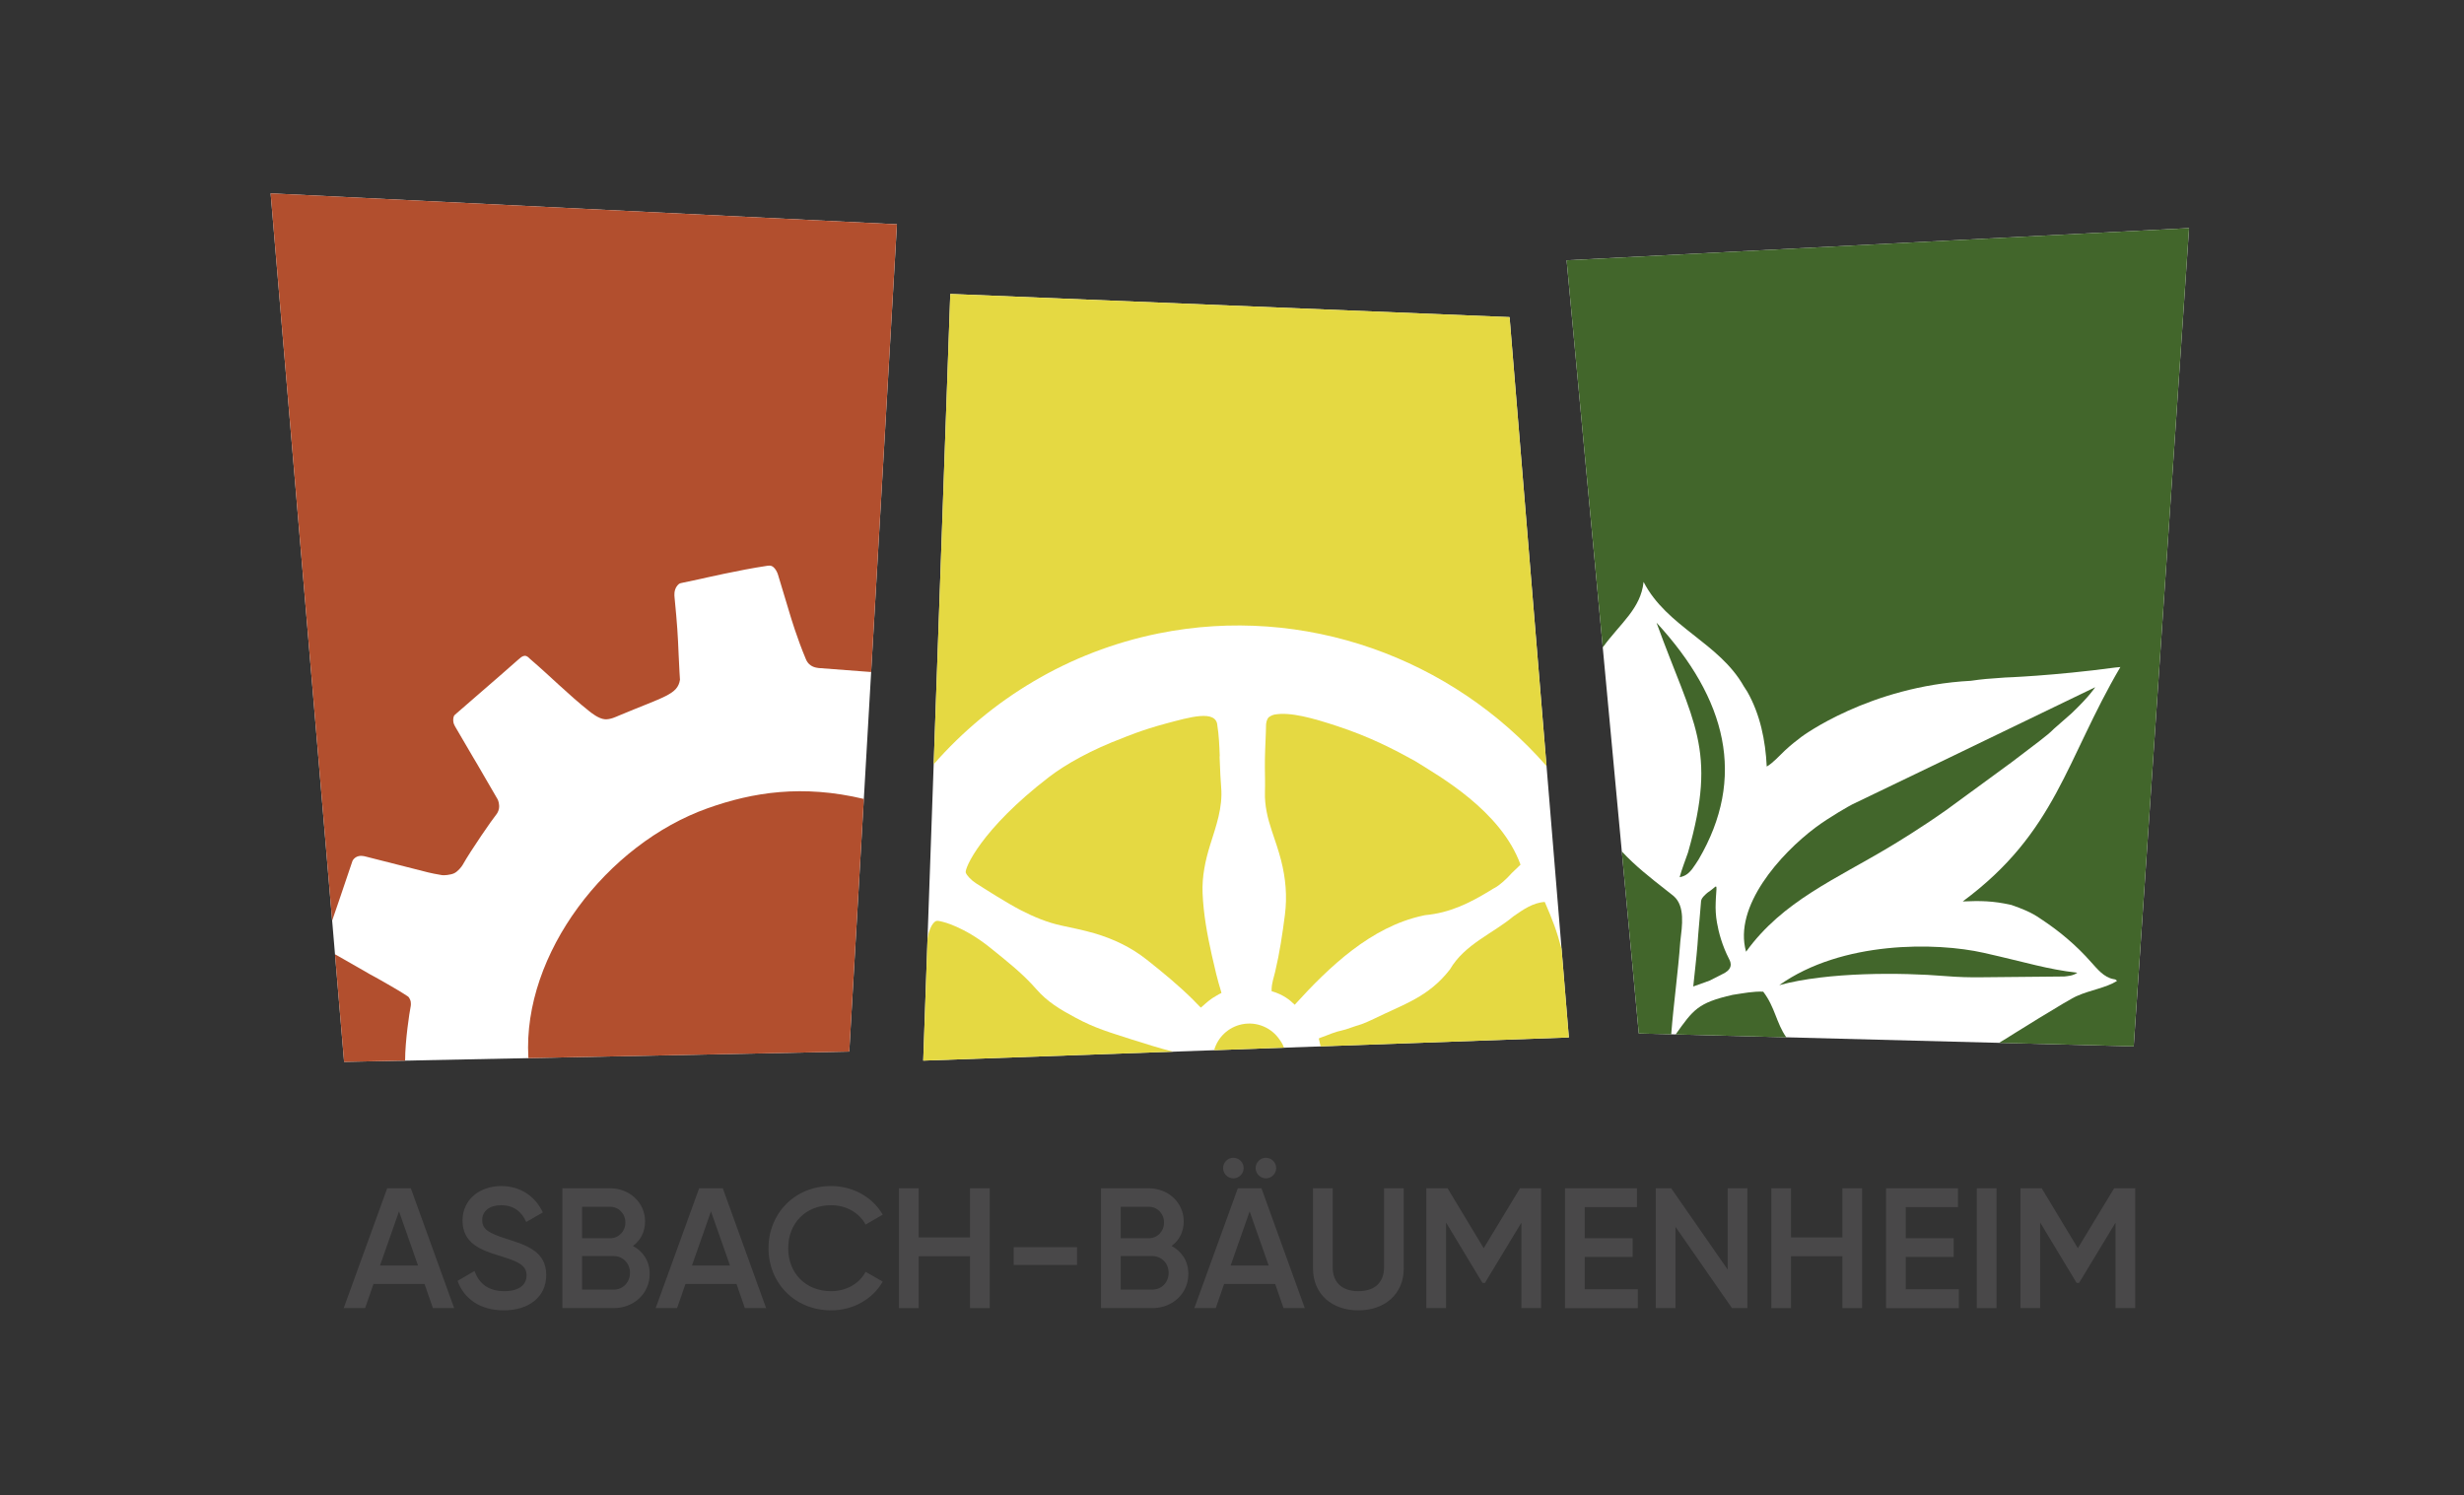 <?xml version="1.0" encoding="UTF-8" standalone="no"?>
<!-- Generator: Adobe Illustrator 26.2.0, SVG Export Plug-In . SVG Version: 6.00 Build 0)  -->

<svg
   version="1.1"
   id="Logo_Asbach_Bäumenheim"
   x="0px"
   y="0px"
   viewBox="0 0 5130.28 3113.22"
   style="enable-background:new 0 0 5130.28 3113.22;"
   xml:space="preserve"
   sodipodi:docname="Logo Asbach-Bäumenheim_19.04.2022.svg"
   inkscape:version="1.1.2 (b8e25be833, 2022-02-05)"
   xmlns:inkscape="http://www.inkscape.org/namespaces/inkscape"
   xmlns:sodipodi="http://sodipodi.sourceforge.net/DTD/sodipodi-0.dtd"
   xmlns="http://www.w3.org/2000/svg"
   xmlns:svg="http://www.w3.org/2000/svg"><rect x="0" y="0" width="5130.28" height="3113.22" fill="#333333" stroke="none"/><defs
   id="defs84" /><sodipodi:namedview
   id="namedview82"
   pagecolor="#ffffff"
   bordercolor="#666666"
   borderopacity="1.0"
   inkscape:pageshadow="2"
   inkscape:pageopacity="0.0"
   inkscape:pagecheckerboard="0"
   showgrid="false"
   inkscape:zoom="0.15809108"
   inkscape:cx="2185.449"
   inkscape:cy="1031.0512"
   inkscape:window-width="1920"
   inkscape:window-height="1017"
   inkscape:window-x="-8"
   inkscape:window-y="-8"
   inkscape:window-maximized="1"
   inkscape:current-layer="Logo_Asbach_Bäumenheim"
   inkscape:snap-center="true" />
<style
   type="text/css"
   id="style2">
	.st0{fill:#FFFFFF;}
	.st1{fill:#E5D942;}
	.st2{fill:#B24F2E;}
	.st3{fill:#42662B;}
	.st4{fill:#494849;}
</style>

<g
   id="Hilfslinien">
</g>
<g
   id="g1008"
   inkscape:export-filename="H:\Logo Asbach-Bäumenheim_300dpi.png"
   inkscape:export-xdpi="300"
   inkscape:export-ydpi="300"><g
     id="Logoelemente">
	<polygon
   id="Weiß_hinter_Grün"
   class="st0"
   points="3412.12,2109.45 4442.57,2136.28 4557.86,432.39 3261.86,499.47 "
   transform="translate(0,42.58)" />
	<polygon
   id="Weiß_hinter_Gelb"
   class="st0"
   points="1978.57,612.05 1922.22,2208.57 3266.52,2160.32 3143.09,660.35  " />
	<polygon
   id="Weiß_hinter_Rot"
   class="st0"
   points="563.5,402.65 716.44,2211.14 1768.27,2189.72 1867.55,467.04  " />
	<g
   id="Gelb">
		<path
   class="st1"
   d="M2539.56,1573.16c-0.6-18.57-1.79-43.53-4.86-62.07c-1.92-34.41-58.05-17.48-107.17-4.45    c-51.49,13.66-89.38,29.94-89.38,29.94c-64.48,24.12-118.64,54.26-154.05,81.47c-141.74,108.92-176.4,191.24-173.28,199.08    c1.43,3.6,3.76,6.66,7.59,10.74c4.03,4.28,8.58,8.06,13.52,11.24c17.64,11.37,65.79,42.03,94.35,56.63    c27.15,13.88,54.07,25.13,83.9,31.57c22.78,4.91,45.72,9.5,67.97,15.98c40.05,11.67,76.65,29.1,109.13,54.77    c33.41,26.4,66.06,53.29,96.24,83.09c5.59,5.52,10.86,11.53,16.67,17c0.01,0,0.01,0,0.02,0c8.26-6.52,10.58-10.23,24.12-19.72    c0,0,15.72-9.73,17.96-10.29c0.41-0.1,0.61-0.6,0.93-0.88c-0.15-0.36-0.3-0.71-0.45-1.06l0.01-0.34    c-7.88-25.24-13.85-50.96-19.64-76.76c-9.57-42.62-17.43-85.48-19.24-129.26c-1.43-34.56,5.58-67.92,15.82-100.67    c12.23-39.1,26.45-77.68,22.84-119.83c-1.42-16.62-2-33.31-2.69-50c-0.01,0-0.02,0-0.03,0.01c0-0.41-0.02-0.82-0.02-1.23    c-0.16-3.85-0.3-7.7-0.49-11.55c0,0,0,0,0,0C2539.41,1575.43,2539.48,1574.3,2539.56,1573.16L2539.56,1573.16z"
   id="path7" />
		<path
   class="st1"
   d="M2664.65,2165.44c-16.62-25.06-47.3-38.91-78.59-32.57c-28.92,5.86-50.65,27.4-58.16,53.96l145.55-5.22    C2671.26,2175.72,2668.28,2170.31,2664.65,2165.44z"
   id="path9" />
		<path
   class="st1"
   d="M2411.82,1319.07c304.11-61.56,611.52,51.28,808.19,276.08l-76.92-934.8l-1164.52-48.3L1944,1591.51    C2063.23,1455.37,2225.46,1356.79,2411.82,1319.07z"
   id="path11" />
		<path
   class="st1"
   d="M2966.74,1905.69c52.24-4.76,92.61-25.09,134.48-50.39c11.05-6.68,5.6-3.72,10.53-6.27    c10.79-5.59,25.68-19.43,36-31.13c0,0,18.12-17.38,18.12-17.39c-40.98-112.63-169.05-184.18-220.54-216.38c0,0,0,0,0,0    c-41.54-22.9-91.76-49.34-161.08-72.15c-50.75-16.7-98.01-30.04-130.73-24c-5.66,1.04-11.12,5.04-11.9,5.59    c-4.5,4.99-5.81,12.08-5.67,19.99c0,0-0.19,8.09-0.28,10.96c-0.87,24.7-2.29,48.94-2.07,73.62c0.15,16.79,0.71,33.73,0.16,50.41    c-0.95,28.59,5.52,55.19,14.4,81.72c6.78,20.26,13.89,40.48,19.19,61.15c9.54,37.22,12.95,74.8,7.97,113.53    c-5.12,39.83-11,79.35-20.3,118.47c-2.78,11.71-6.97,23.45-7.36,35.73l-0.06,1.06c-0.02,1.28,0.14,3.87,0.14,3.87    c25.7,6.82,41.08,21.86,41.08,21.86c3.91,3.6,4.58,4.37,6.9,6.25c0.01,0,0.02,0,0.02,0c72.45-79.77,158.99-162.1,266.18-185.44    C2961.92,1906.75,2966.74,1905.69,2966.74,1905.69z"
   id="path13" />
		<path
   class="st1"
   d="M3216.35,1878.17c-0.01-0.01-0.02-0.01-0.03-0.02c-24.77,1.45-45.81,16.45-65.23,29.97    c-0.02,0.02-0.05,0.04-0.07,0.05c-42.08,35.38-101.67,58.1-132.02,110.34c-0.03,0.05-0.07,0.1-0.1,0.15    c-44.85,57.83-96.31,72.31-158.76,103.09l-13.6,6.21c-10.89,4.44-7.43,3.5-25.48,9.11c-0.07,0.02-19.49,6.6-19.56,6.62    c-30.13,6.93-32.07,10.38-54.55,18.04c-0.7,0.24-1.13,0.97-0.96,1.69c0.26,1.06,0.62,1.77,0.81,2.98    c1.34,4.83,0.57,4.4,2.68,11.18c0.13,0.43,0.25,0.85,0.38,1.28l516.66-18.55l-15.16-184.2    C3241.31,1937.96,3232.22,1914.67,3216.35,1878.17z"
   id="path15" />
		<path
   class="st1"
   d="M2356.27,2164.46c-45.03-14.59-75.42-22.91-116.72-45.17c-32.6-17.57-58.3-32.58-82.04-59.75    c-28.35-32.44-60.52-57.66-95.91-86.14c-54.59-43.94-98.4-53.77-98.4-53.77c-2.2-0.52-3.73-0.88-5.35-1.27    c-2.66-0.63-5.25-1.19-8.64-0.59c0,0-12.24,3.57-17.99,36.15l-8.99,254.66l519.99-18.67    C2416.95,2183.49,2380.42,2172.29,2356.27,2164.46z"
   id="path17" />
	</g>
	<g
   id="Rot">
		<path
   class="st2"
   d="M706.13,1874.67c9.24-27.01,18.43-54.04,27.47-81.12c0.21-0.62,0.45-1.22,0.78-1.78    c1.62-2.74,4.03-5.26,7.25-7.07c7.51-4.21,16.13-2.03,19.45-1.18c174.73,44.23,120.68,31.35,159.5,38.83    c3.18,0.61,16.92-0.24,24.89-3.88c7.75-3.54,15.88-14.08,17.44-16.84c18.04-32.05,63.3-97.14,70.06-105.09    c1.43-1.68,4.95-6.67,5.96-13.12c1.34-8.57-1.55-16.82-3.02-19.29c-3.44-5.78-40.91-70.46-43.09-74.22    c-0.06-0.1-0.11-0.19-0.18-0.29c-0.61-0.96-5.71-9.29-45.29-77.21c-1.03-1.77-3.56-6.23-3.7-12.22c-0.06-2.94,0.23-5.8,1.06-8.17    c0.55-1.56,1.55-2.91,2.8-3.99c26.36-22.75,53.03-45.99,57.09-49.53c26.28-22.94,48.61-41.9,74.64-65.13    c0.58-0.52,4.5-3.87,5.48-4.58c0.71-0.56,3.97-2.8,7.27-3.13c5.57-0.57,9.01,4.16,11.22,6.05    c42.33,36.27,79.56,74.11,123.39,108.99c4.32,3.44,19.36,15.73,32.35,16.99c11.5,1.12,24.99-5.68,29.22-7.45    c95.4-39.95,122.85-44,127.6-74.83c0,0-1.63-24.27-2.68-50.09c-1.79-43.83-3-63.81-8.61-121.31c-0.39-4-1.45-14.07,4.35-22.73    c1.23-1.83,2.64-3.41,4.16-4.77c1.3-1.17,2.9-1.93,4.61-2.28c13.78-2.79,27.53-5.94,41.11-8.77c0,0,82.6-19.04,136.67-26.96    c1.41-0.21,4.48-0.81,7.26-0.71c11.55,0.43,17.07,18.36,17.07,18.36l25.92,85.99c0,0,13.85,46.89,32.42,90.78    c7.38,17.44,23.65,17.39,26.16,18.11c0,0,74.24,5.59,108.67,8.27c0.24,0.02,0.55,0.04,0.9,0.07l53.73-932.31L563.5,402.65    l128.07,1514.34C696.45,1902.89,701.31,1888.79,706.13,1874.67z"
   id="path20" />
		<path
   class="st2"
   d="M853.73,2081.27c-1.33-2.84-2.46-5.26-5.02-6.77c-0.94-0.55-1.32-0.78-2.05-1.28    c-2.29-1.47-6.04-3.88-8.33-5.36l-10.27-6.26c-11.6-6.81-30.99-18.13-41-23.66c-1.73-0.95-5.55-3.05-10.81-5.97    c-5.12-2.84-9.13-4.73-10.77-6.02c-19.39-11.1-38.79-22.2-58.18-33.29l0,0c-0.96-0.55-5.29-2.98-9.8-5.5l18.94,223.98l127.05-2.59    c-0.01-41.09,9.17-101.13,11.35-111.49C855.11,2095.77,856.83,2087.89,853.73,2081.27z"
   id="path22" />
		<path
   class="st2"
   d="M1473.93,1682.82c-210.42,74.67-385.82,303.23-373.86,518.76c-0.04,0.6-0.01,1.18,0.07,1.76l668.12-13.61    l30.32-526.09C1670.37,1633.12,1567.1,1649.76,1473.93,1682.82z"
   id="path24" />
	</g>
	<g
   id="Grün"
   transform="translate(0,42.6)">
		<path
   class="st3"
   d="m 3488.8,2111.45 230.45,6 c -20.97,-29.83 -23.31,-62.66 -48.08,-95.07 -21.08,-0.9 -40.08,3.08 -63.55,6.61 -73.08,16.51 -82.28,31.37 -118.82,82.46 z"
   id="path27" />
		<path
   class="st3"
   d="m 4325.18,1982.96 c -64.39,-7.53 -102.3,-20.64 -194.73,-41.45 -99.04,-22.31 -295.25,-25.46 -425.89,67.31 100.74,-27.63 254.2,-26.52 345.99,-18.92 25.6,2.12 51.34,2.91 77.12,2.47 l 170.42,-1.61 c 6.74,-0.87 18.04,-1.28 27.09,-7.8 z"
   id="path29" />
		<path
   class="st3"
   d="m 3498.54,1918.1 c 3.94,-33.66 10.27,-73.53 -13.65,-94.66 0,0 -9.79,-7.52 -17.54,-13.9 -30.87,-24.17 -63.36,-49.67 -90.61,-79.27 l 35.39,379.18 67.5,1.76 c 5.03,-64.4 14.23,-128.89 18.91,-193.11 z"
   id="path31" />
		<path
   class="st3"
   d="m 4276.28,1475.17 36.85,-32.35 c 37.54,-35.67 49.16,-54.2 49.3,-54.42 -278.79,134.63 -456.72,220.71 -505.76,243.96 -4.43,2.1 -48.02,26.67 -77.09,48.51 -72.03,54.1 -170.98,163.63 -144.1,258.31 76.59,-105.95 186.75,-150.81 300.97,-219.6 11.68,-7.03 62.35,-37.59 115.85,-75.39 l 135.99,-99.49 c 52.02,-39.99 73.74,-54.88 87.99,-69.53 z"
   id="path33" />
		<path
   class="st3"
   d="m 3261.86,499.47 75.23,806.02 c 37.03,-50.89 79.1,-80.42 85,-136.38 48.14,93.65 157.42,126.46 208.75,217.51 l 7.23,11.2 c 26.64,47 37.78,100.81 40.46,155.76 12.85,-7.24 26.27,-22.49 37.68,-33.27 15.02,-13.8 21.06,-18.15 34.6,-28.62 0,0 140.67,-105.51 352.74,-116.68 23.51,-3.42 36.36,-4.46 71.05,-6.79 0,0 100.32,-3.43 229.92,-20.85 3.21,-0.43 6.47,-0.63 10.31,-0.97 -113.99,194.08 -133.77,344.17 -328.24,488.07 36.99,-1.63 63.63,-1.15 99.31,6.92 0.27,0.04 0.55,0.08 0.82,0.12 0.39,0.12 0.74,0.14 1.15,0.25 21.6,7.59 41.63,15.25 60.13,28.34 v 0 c 38.79,25.3 74.73,55.4 105.71,90.58 13.09,14.29 26.49,31.7 46.6,35.48 2.68,0.44 5.79,0.68 7.4,3.95 -22.88,14.3 -56.39,19.11 -82.47,30.91 -14.68,5 -148.9,89.33 -148.9,89.33 -4.67,2.93 -9.38,5.79 -14.12,8.61 l 280.36,7.3 115.29,-1703.89 z"
   id="path35" />
		<path
   class="st3"
   d="m 3574.81,1878.12 c -2.37,-13.59 -3.19,-27.47 -2.58,-41.38 l 0.45,-10.28 c 0.8,-15.21 2.29,-22.55 -0.05,-23.2 -0.54,-0.15 -2.16,1.23 -5.41,4 -3.73,3.17 -4.28,3.29 -5.29,4.17 l -7.12,5.09 c -2.48,2.13 -3.9,3.38 -8.25,7.91 -1.22,1.27 -4.06,4.88 -4.73,8.81 -1.57,18.58 -2.29,27.47 -2.29,27.47 -2.88,28.72 -5.22,64.24 -5.22,64.24 -2.37,29.33 -5.87,57.12 -8.8,86.61 12.02,-4.33 23.11,-8.32 34.2,-12.31 l 27.65,-14.06 c 5.87,-2.77 13.61,-7.62 15.65,-15.37 1.73,-6.56 -1.36,-12.46 -2.6,-14.86 -15.06,-29.1 -22.14,-56.97 -25.61,-76.84 z"
   id="path37" />
		<path
   class="st3"
   d="m 3514.58,1732.63 c -3.67,10.6 -14.63,39.66 -17.4,51.42 14.79,-2.65 21.19,-11.42 25.61,-16.45 2.47,-2.82 12.6,-18.31 13.94,-20.6 99.75,-170.31 58.66,-333.91 -87.71,-493.03 76.02,210.05 127.86,261.29 65.56,478.66 z"
   id="path39" />
	</g>
</g><g
     id="Schrift">
	<g
   id="g78">
		<path
   class="st4"
   d="M883.91,2673.63H777.67l-17.47,50.27h-44.56l90.55-249.55h49.2l90.2,249.55h-44.21L883.91,2673.63z     M870.36,2635.13l-39.57-112.66l-39.57,112.66H870.36z"
   id="path44" />
		<path
   class="st4"
   d="M952.71,2667.21l35.29-20.68c8.91,25.31,28.16,42.07,62.03,42.07c32.44,0,46.35-14.62,46.35-32.8    c0-22.1-19.61-29.59-56.68-41c-38.86-11.76-76.65-26.03-76.65-73.08c0-45.99,38.15-72.01,80.21-72.01c41,0,71.3,21.75,86.99,54.9    l-34.58,19.96c-8.91-19.96-24.6-34.94-52.41-34.94c-23.89,0-39.22,12.12-39.22,31.02c0,19.25,13.9,27.45,50.27,38.86    c41.35,13.19,83.07,26.02,83.07,75.58c0,45.63-36.36,73.44-88.41,73.44C999.77,2728.53,965.9,2704.29,952.71,2667.21z"
   id="path46" />
		<path
   class="st4"
   d="M1352.71,2652.59c0,41.35-33.51,71.3-74.87,71.3h-106.95v-249.55H1270c40.29,0,73.08,29.23,73.08,69.16    c0,21.75-9.63,39.57-25.31,50.98C1338.8,2605.54,1352.71,2625.86,1352.71,2652.59z M1211.89,2512.84v65.6H1270    c18.18,0,32.08-14.26,32.08-32.8s-13.9-32.8-32.08-32.8H1211.89z M1311.71,2650.46c0-19.61-14.62-34.94-33.87-34.94h-65.95v69.88    h65.95C1297.09,2685.39,1311.71,2670.06,1311.71,2650.46z"
   id="path48" />
		<path
   class="st4"
   d="M1533.45,2673.63h-106.24l-17.47,50.27h-44.56l90.55-249.55h49.2l90.2,249.55h-44.21L1533.45,2673.63z     M1519.9,2635.13l-39.57-112.66l-39.57,112.66H1519.9z"
   id="path50" />
		<path
   class="st4"
   d="M1600.11,2599.12c0-72.37,54.55-129.41,130.48-129.41c45.63,0,86.27,23.17,107.31,59.54l-35.65,20.68    c-13.19-24.6-40.29-40.29-71.66-40.29c-53.83,0-89.48,38.15-89.48,89.48s35.65,89.48,89.48,89.48c31.37,0,58.82-15.69,71.66-40.29    l35.65,20.32c-20.68,36.36-61.32,59.89-107.31,59.89C1654.66,2728.53,1600.11,2671.49,1600.11,2599.12z"
   id="path52" />
		<path
   class="st4"
   d="M2060.72,2474.34v249.55h-41v-108.02h-106.95v108.02h-41v-249.55h41v102.32h106.95v-102.32H2060.72z"
   id="path54" />
		<path
   class="st4"
   d="M2110.62,2596.98h131.91v37.08h-131.91V2596.98z"
   id="path56" />
		<path
   class="st4"
   d="M2474.26,2652.59c0,41.35-33.51,71.3-74.87,71.3h-106.95v-249.55h99.11c40.29,0,73.08,29.23,73.08,69.16    c0,21.75-9.63,39.57-25.31,50.98C2460.35,2605.54,2474.26,2625.86,2474.26,2652.59z M2333.44,2512.84v65.6h58.11    c18.18,0,32.08-14.26,32.08-32.8s-13.9-32.8-32.08-32.8H2333.44z M2433.26,2650.46c0-19.61-14.62-34.94-33.87-34.94h-65.95v69.88    h65.95C2418.64,2685.39,2433.26,2670.06,2433.26,2650.46z"
   id="path58" />
		<path
   class="st4"
   d="M2655,2673.63h-106.24l-17.47,50.27h-44.56l90.55-249.55h49.2l90.2,249.55h-44.21L2655,2673.63z     M2546.62,2432.27c0-11.76,9.62-21.39,21.39-21.39c11.76,0,21.39,9.63,21.39,21.39s-9.62,21.39-21.39,21.39    C2556.24,2453.66,2546.62,2444.04,2546.62,2432.27z M2641.45,2635.13l-39.57-112.66l-39.57,112.66H2641.45z M2614.35,2432.27    c0-11.76,9.62-21.39,21.39-21.39s21.39,9.63,21.39,21.39s-9.63,21.39-21.39,21.39S2614.35,2444.04,2614.35,2432.27z"
   id="path60" />
		<path
   class="st4"
   d="M2733.78,2641.19v-166.85h41v164.35c0,29.23,16.76,49.91,53.48,49.91c36.72,0,53.48-20.68,53.48-49.91    v-164.35h41v166.85c0,53.83-39.93,87.34-94.47,87.34C2773.35,2728.53,2733.78,2695.02,2733.78,2641.19z"
   id="path62" />
		<path
   class="st4"
   d="M3208.64,2723.9h-41V2546l-75.94,125.49h-4.99l-75.94-125.85v178.25h-41v-249.55h44.21l75.22,124.78    l75.58-124.78h43.85V2723.9z"
   id="path64" />
		<path
   class="st4"
   d="M3410.06,2684.68v39.22h-151.52v-249.55h149.73v39.22h-108.73v64.88h99.82v38.86h-99.82v67.38H3410.06z"
   id="path66" />
		<path
   class="st4"
   d="M3638.22,2474.34v249.55h-32.09l-117.65-169.34v169.34h-41v-249.55h32.09l117.65,169.34v-169.34H3638.22z"
   id="path68" />
		<path
   class="st4"
   d="M3877.07,2474.34v249.55h-41v-108.02h-106.95v108.02h-41v-249.55h41v102.32h106.95v-102.32H3877.07z"
   id="path70" />
		<path
   class="st4"
   d="M4078.5,2684.68v39.22h-151.52v-249.55h149.73v39.22h-108.73v64.88h99.82v38.86h-99.82v67.38H4078.5z"
   id="path72" />
		<path
   class="st4"
   d="M4156.92,2474.34v249.55h-41v-249.55H4156.92z"
   id="path74" />
		<path
   class="st4"
   d="M4445.69,2723.9h-41V2546l-75.94,125.49h-4.99l-75.94-125.85v178.25h-41v-249.55h44.21l75.22,124.78    l75.58-124.78h43.85V2723.9z"
   id="path76" />
	</g>
</g></g>
</svg>
